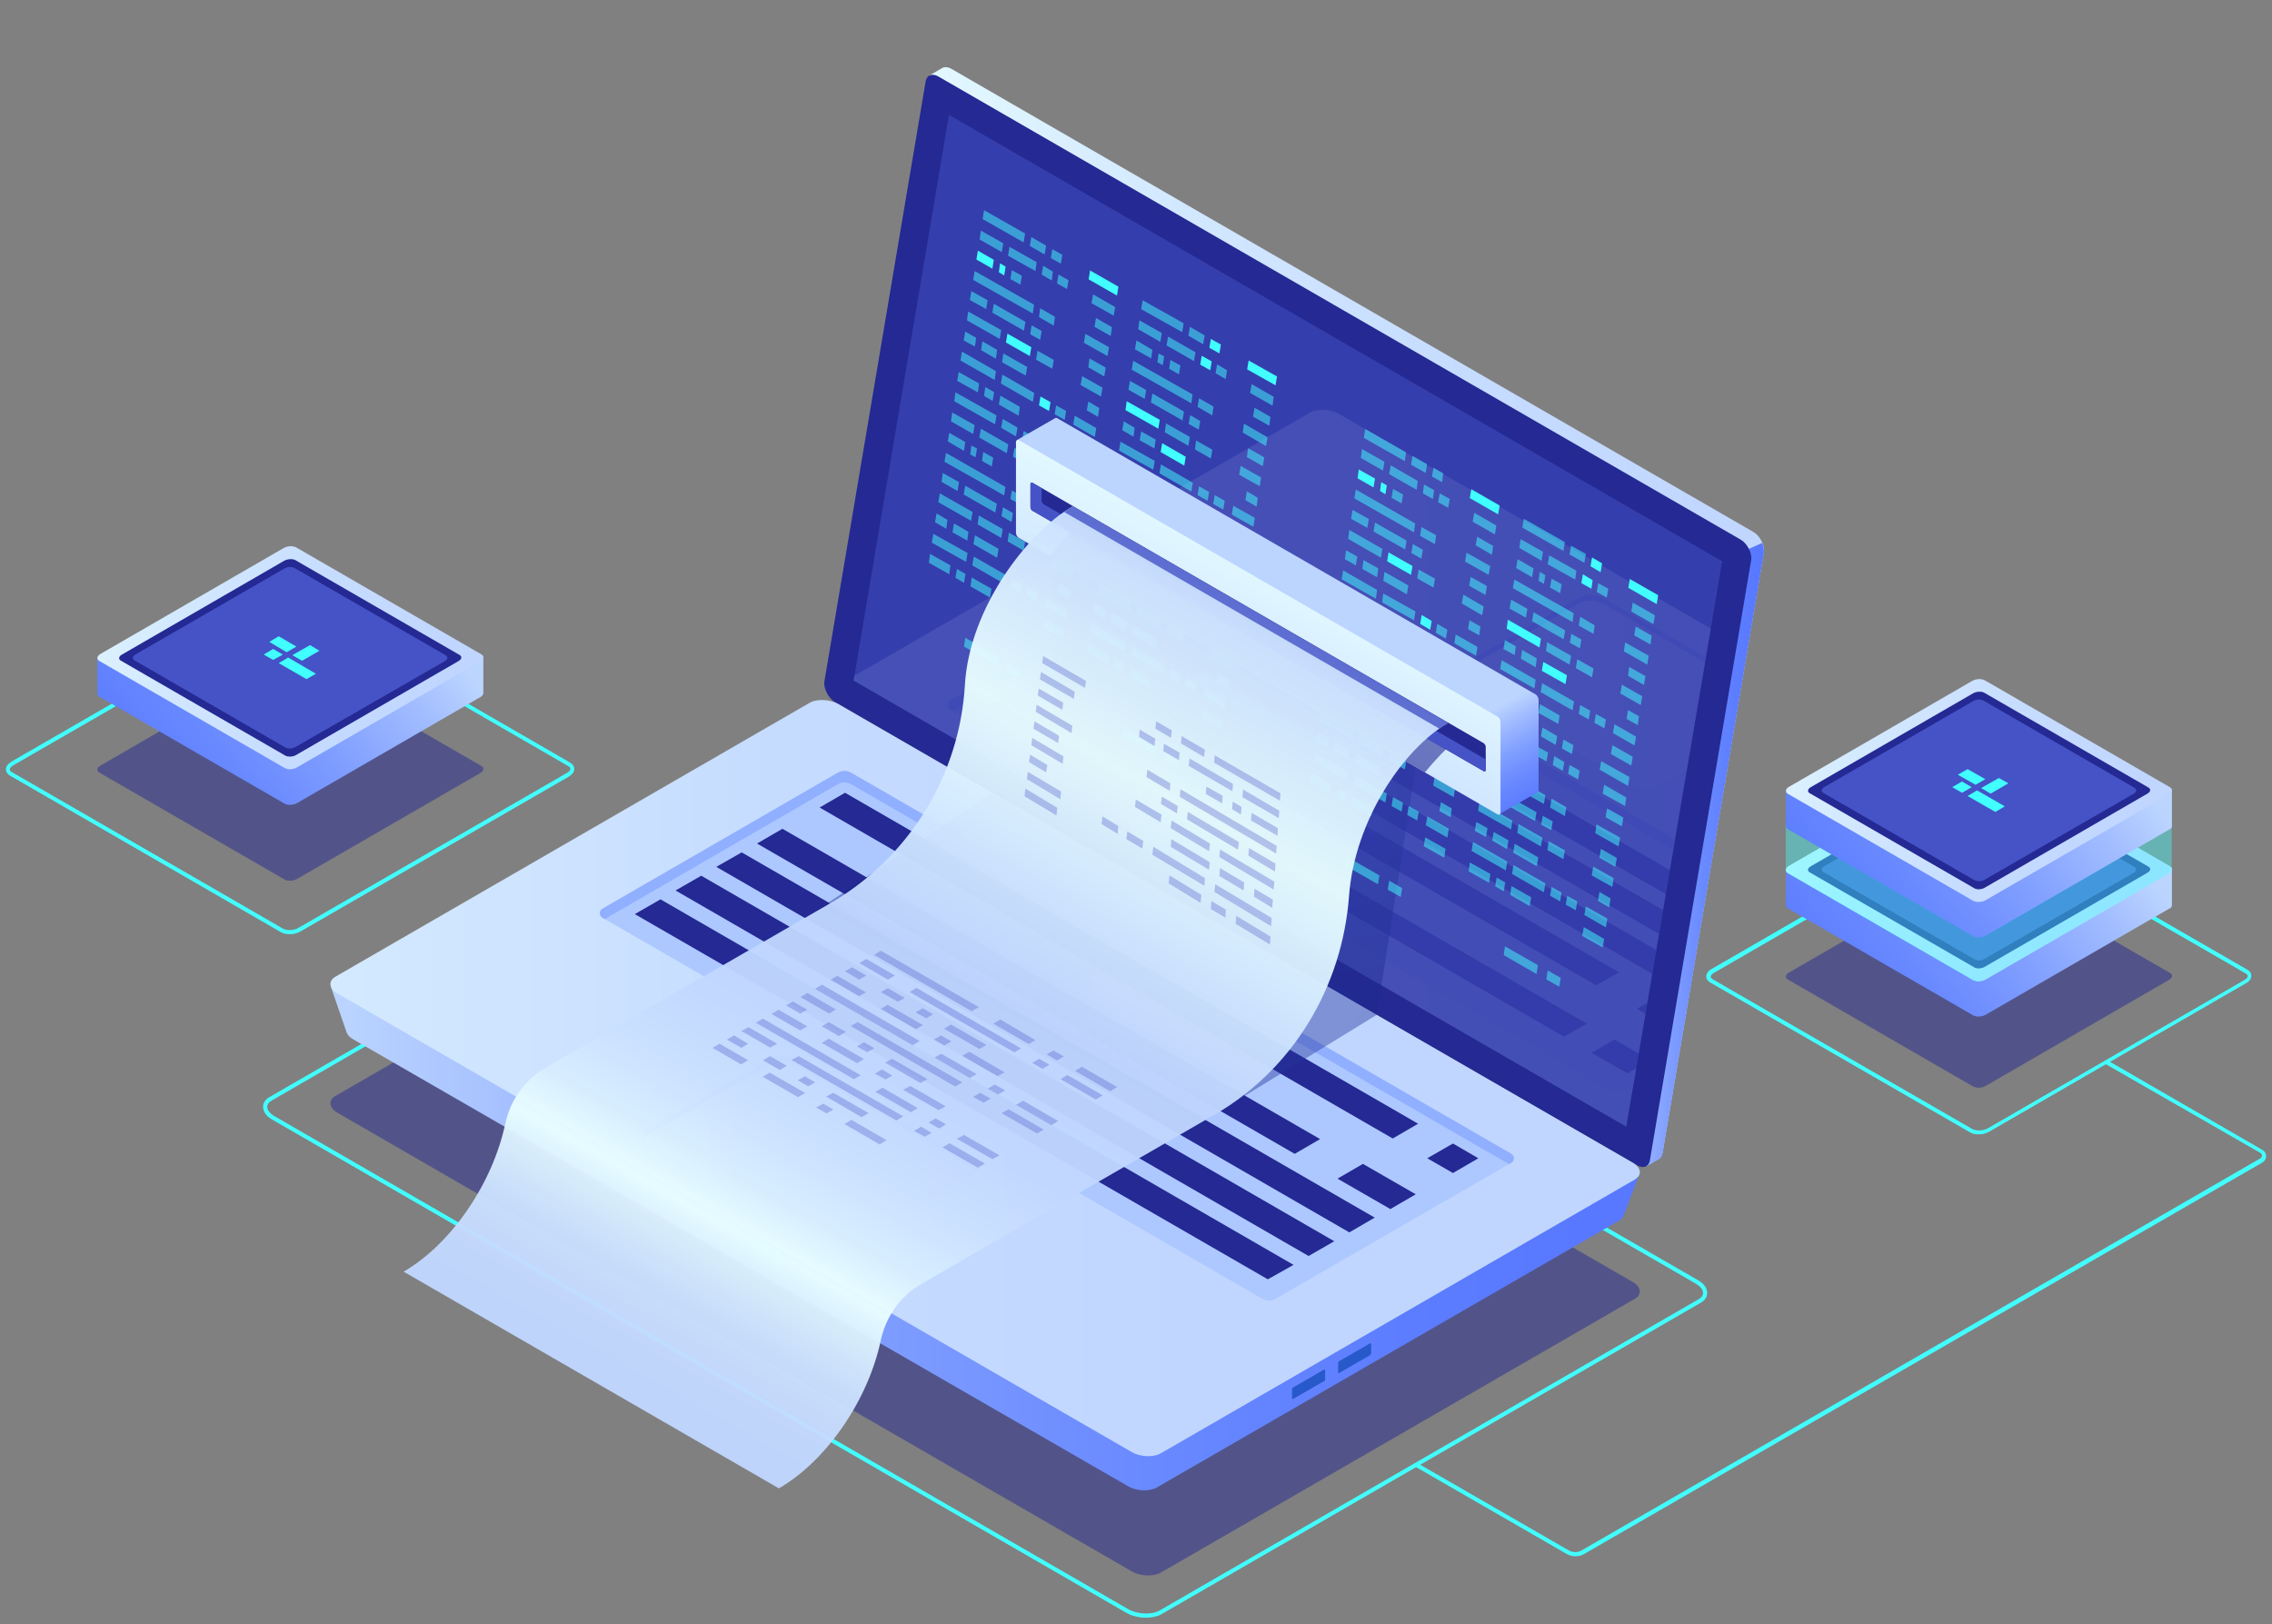 <?xml version="1.0" encoding="utf-8"?>
<!-- Generator: Adobe Illustrator 19.0.0, SVG Export Plug-In . SVG Version: 6.00 Build 0)  -->
<svg version="1.1" id="Layer_1" xmlns="http://www.w3.org/2000/svg" xmlns:xlink="http://www.w3.org/1999/xlink" x="0px" y="0px"
	 viewBox="0 0 769.5 550.1" style="enable-background:new 0 0 769.5 550.1;" xml:space="preserve">
<rect x="0" y="0" width="769.5" height="550.1" fill="#808080" stroke="none"/>
<style type="text/css">
	.st0{opacity:0.5;fill:#242993;}
	.st1{fill:#42FFFF;}
	.st2{fill:url(#SVGID_1_);}
	.st3{fill:url(#SVGID_2_);}
	.st4{fill:#242993;}
	.st5{fill:#4553C7;}
	.st6{fill:url(#SVGID_3_);}
	.st7{fill:url(#SVGID_5_);}
	.st8{fill:url(#SVGID_6_);}
	.st9{opacity:0.4;fill:#42FFFF;}
	.st10{fill:url(#SVGID_7_);}
	.st11{fill:url(#SVGID_8_);}
	.st12{fill:url(#SVGID_9_);}
	.st13{fill:url(#SVGID_10_);}
	.st14{opacity:0.51;}
	.st15{fill:url(#SVGID_11_);}
	.st16{fill:url(#SVGID_12_);}
	.st17{fill:#2859CB;}
	.st18{fill:#ADC8FF;}
	.st19{fill:#91AFFF;}
	.st20{fill:url(#SVGID_13_);}
	.st21{opacity:0.11;}
	.st22{clip-path:url(#SVGID_14_);}
	.st23{fill:url(#SVGID_15_);}
	.st24{fill:url(#SVGID_16_);}
	.st25{opacity:0.42;fill:url(#SVGID_17_);}
	.st26{opacity:0.42;fill:url(#SVGID_18_);}
	.st27{opacity:0.5;fill:#42FFFF;}
	.st28{fill:url(#SVGID_19_);}
	.st29{fill:url(#SVGID_20_);}
	.st30{opacity:0.6;fill:#242993;}
	.st31{opacity:0.96;fill:url(#SVGID_21_);}
	.st32{opacity:0.8;fill:#4553C7;}
	.st33{opacity:0.32;}
</style>
<g>
	<path class="st0" d="M96.4,297.9l-62.7-36.2c-1.1-0.6-0.9-1.7,0.3-2.4l62.1-35.9c1.2-0.7,3.1-0.8,4.2-0.2l62.7,36.2
		c1.1,0.6,0.9,1.7-0.3,2.4l-62.1,35.9C99.3,298.4,97.4,298.5,96.4,297.9z"/>
	<path class="st1" d="M98.1,316.4c-1.1,0-2.2-0.2-3-0.7l-91.7-53c-0.9-0.5-1.4-1.3-1.4-2.1c0-1,0.7-1.9,1.8-2.6l90.8-52.4
		c2-1.2,5-1.3,6.8-0.3l91.7,53c0.9,0.5,1.4,1.3,1.4,2.1c0,1-0.7,1.9-1.8,2.6l-90.8,52.4C100.8,316.1,99.4,316.4,98.1,316.4z
		 M95.8,314.5c1.4,0.8,3.8,0.7,5.4-0.3l90.8-52.4c0.7-0.4,1.2-0.9,1.2-1.4c0-0.4-0.4-0.8-0.7-0.9l-91.7-53c-1.4-0.8-3.8-0.7-5.4,0.3
		L4.5,259.2c-0.7,0.4-1.2,0.9-1.2,1.4c0,0.4,0.4,0.8,0.7,0.9L95.8,314.5z"/>
	<g>
		<linearGradient id="SVGID_1_" gradientUnits="userSpaceOnUse" x1="135.737" y1="199.129" x2="33.867" y2="280.817">
			<stop  offset="0" style="stop-color:#BCD5FF"/>
			<stop  offset="0.151" style="stop-color:#A3BEFF"/>
			<stop  offset="0.387" style="stop-color:#82A0FF"/>
			<stop  offset="0.612" style="stop-color:#6A8AFF"/>
			<stop  offset="0.822" style="stop-color:#5C7DFF"/>
			<stop  offset="1" style="stop-color:#5778FF"/>
		</linearGradient>
		<path class="st2" d="M163.7,234.9v-12.1l-19.7,0l-43.7-25.2c-1.1-0.6-2.9-0.5-4.2,0.2l-43.5,25.1l-19.6,0l0,12.1h0
			c0,0.4,0.2,0.7,0.7,1l62.7,36.2c1.1,0.6,2.9,0.5,4.2-0.2l62.1-35.9C163.3,235.8,163.6,235.3,163.7,234.9z"/>
		
			<linearGradient id="SVGID_2_" gradientUnits="userSpaceOnUse" x1="-146.464" y1="652.417" x2="-239.065" y2="726.673" gradientTransform="matrix(0.866 0.5 -1 0.577 934.244 -79.425)">
			<stop  offset="0" style="stop-color:#C0D6FF"/>
			<stop  offset="0.298" style="stop-color:#C5DBFF"/>
			<stop  offset="0.649" style="stop-color:#D3E9FF"/>
			<stop  offset="1" style="stop-color:#E9FFFF"/>
		</linearGradient>
		<path class="st3" d="M96.4,260.1l-62.7-36.2c-1.1-0.6-0.9-1.7,0.3-2.4l62.1-35.9c1.2-0.7,3.1-0.8,4.2-0.2l62.7,36.2
			c1.1,0.6,0.9,1.7-0.3,2.4l-62.1,35.9C99.3,260.7,97.4,260.7,96.4,260.1z"/>
		<path class="st4" d="M96.6,255.9L41,223.8c-1-0.5-0.8-1.5,0.3-2.1l55-31.8c1.1-0.6,2.8-0.7,3.7-0.2l55.6,32.1
			c1,0.5,0.8,1.5-0.3,2.1l-55,31.8C99.2,256.4,97.5,256.4,96.6,255.9z"/>
		<path class="st5" d="M96.7,253.2l-51.1-29.5c-0.9-0.5-0.8-1.4,0.2-2l50.6-29.2c1-0.6,2.5-0.6,3.4-0.1l51.1,29.5
			c0.9,0.5,0.8,1.4-0.2,2L100.1,253C99.1,253.6,97.6,253.7,96.7,253.2z"/>
	</g>
	<g>
		<polygon class="st1" points="97.1,220.9 91.2,217.4 94.4,215.5 100.4,219 		"/>
		<polygon class="st1" points="108.2,220.4 102.3,223.8 99,221.9 105,218.5 		"/>
		<polygon class="st1" points="95.8,221.7 92.5,223.5 89.3,221.7 92.5,219.8 		"/>
		<polygon class="st1" points="107,228.2 103.8,230 94.4,224.6 97.6,222.7 		"/>
	</g>
</g>
<g>
	<path class="st0" d="M668.3,368l-62.7-36.2c-1.1-0.6-0.9-1.7,0.3-2.4l62.1-35.9c1.2-0.7,3.1-0.8,4.2-0.2l62.7,36.2
		c1.1,0.6,0.9,1.7-0.3,2.4l-62.1,35.9C671.3,368.5,669.4,368.6,668.3,368z"/>
	<path class="st1" d="M670.1,384.2c-1.1,0-2.1-0.2-2.9-0.7l-87.9-50.7c-0.9-0.5-1.4-1.2-1.4-2.1c0-0.9,0.6-1.9,1.8-2.5l87-50.3
		c2-1.1,4.8-1.2,6.5-0.2l87.9,50.7c0.9,0.5,1.4,1.2,1.4,2.1c0,0.9-0.6,1.9-1.8,2.5l-87,50.3C672.7,383.9,671.4,384.2,670.1,384.2z
		 M670.5,278.5c-1,0-2.1,0.3-3,0.7l-87,50.3c-0.7,0.4-1.1,0.9-1.1,1.3c0,0.4,0.4,0.7,0.7,0.9l87.9,50.7c1.3,0.7,3.7,0.6,5.2-0.2
		l87-50.3c0.7-0.4,1.1-0.9,1.1-1.3c0-0.4-0.4-0.7-0.7-0.9l-87.9-50.7C672.1,278.6,671.3,278.5,670.5,278.5z"/>
	<g>
		<linearGradient id="SVGID_3_" gradientUnits="userSpaceOnUse" x1="707.72" y1="270.89" x2="605.85" y2="352.578">
			<stop  offset="0" style="stop-color:#BCD5FF"/>
			<stop  offset="0.151" style="stop-color:#A3BEFF"/>
			<stop  offset="0.387" style="stop-color:#82A0FF"/>
			<stop  offset="0.612" style="stop-color:#6A8AFF"/>
			<stop  offset="0.822" style="stop-color:#5C7DFF"/>
			<stop  offset="1" style="stop-color:#5778FF"/>
		</linearGradient>
		<path class="st6" d="M735.6,306.6v-12.1l-19.7,0l-43.7-25.2c-1.1-0.6-2.9-0.5-4.2,0.2l-43.5,25.1l-19.6,0l0,12.1h0
			c0,0.4,0.2,0.7,0.7,1l62.7,36.2c1.1,0.6,2.9,0.5,4.2-0.2l62.1-35.9C735.3,307.6,735.6,307.1,735.6,306.6z"/>
		
			<linearGradient id="SVGID_5_" gradientUnits="userSpaceOnUse" x1="255.549" y1="428.577" x2="162.947" y2="502.833" gradientTransform="matrix(0.866 0.5 -1 0.577 934.244 -79.425)">
			<stop  offset="0" style="stop-color:#C0D6FF"/>
			<stop  offset="0.298" style="stop-color:#C5DBFF"/>
			<stop  offset="0.649" style="stop-color:#D3E9FF"/>
			<stop  offset="1" style="stop-color:#E9FFFF"/>
		</linearGradient>
		<path class="st7" d="M668.3,331.9l-62.7-36.2c-1.1-0.6-0.9-1.7,0.3-2.4l62.1-35.9c1.2-0.7,3.1-0.8,4.2-0.2l62.7,36.2
			c1.1,0.6,0.9,1.7-0.3,2.4l-62.1,35.9C671.3,332.4,669.4,332.5,668.3,331.9z"/>
		
			<linearGradient id="SVGID_6_" gradientUnits="userSpaceOnUse" x1="255.549" y1="428.577" x2="162.947" y2="502.833" gradientTransform="matrix(0.866 0.5 -1 0.577 934.244 -79.425)">
			<stop  offset="0" style="stop-color:#C0D6FF"/>
			<stop  offset="0.298" style="stop-color:#C5DBFF"/>
			<stop  offset="0.649" style="stop-color:#D3E9FF"/>
			<stop  offset="1" style="stop-color:#E9FFFF"/>
		</linearGradient>
		<path class="st8" d="M668.3,331.9l-62.7-36.2c-1.1-0.6-0.9-1.7,0.3-2.4l62.1-35.9c1.2-0.7,3.1-0.8,4.2-0.2l62.7,36.2
			c1.1,0.6,0.9,1.7-0.3,2.4l-62.1,35.9C671.3,332.4,669.4,332.5,668.3,331.9z"/>
		<path class="st4" d="M668.6,327.6L613,295.5c-1-0.5-0.8-1.5,0.3-2.1l55-31.8c1.1-0.6,2.8-0.7,3.7-0.2l55.6,32.1
			c1,0.5,0.8,1.5-0.3,2.1l-55,31.8C671.2,328.1,669.5,328.2,668.6,327.6z"/>
		<path class="st5" d="M668.7,324.9l-51.1-29.5c-0.9-0.5-0.8-1.4,0.2-2l50.6-29.2c1-0.6,2.5-0.6,3.4-0.1l51.1,29.5
			c0.9,0.5,0.8,1.4-0.2,2l-50.6,29.2C671.1,325.4,669.6,325.5,668.7,324.9z"/>
		<g>
			<polygon class="st1" points="669.1,292.6 663.1,289.2 666.4,287.3 672.4,290.8 			"/>
			<polygon class="st1" points="680.2,292.1 674.2,295.6 671,293.7 677,290.3 			"/>
			<polygon class="st1" points="667.8,293.4 664.5,295.3 661.2,293.4 664.5,291.5 			"/>
			<polygon class="st1" points="679,299.9 675.8,301.8 666.4,296.4 669.6,294.5 			"/>
		</g>
	</g>
	<path class="st9" d="M735.7,278.3l-26.7,0.2l-36.8-21.2c-1.1-0.6-2.9-0.5-4.2,0.2l-37.3,21.5l-25.9,0.2v15.7l0,0
		c0.1,0.3,0.3,0.6,0.7,0.9l62.7,36.2c1.1,0.6,2.9,0.5,4.2-0.2l62.1-35.9c0.6-0.3,0.9-0.7,1-1.1l0,0V278.3z"/>
	<g>
		<linearGradient id="SVGID_7_" gradientUnits="userSpaceOnUse" x1="707.72" y1="244.088" x2="605.85" y2="325.776">
			<stop  offset="0" style="stop-color:#BCD5FF"/>
			<stop  offset="0.151" style="stop-color:#A3BEFF"/>
			<stop  offset="0.387" style="stop-color:#82A0FF"/>
			<stop  offset="0.612" style="stop-color:#6A8AFF"/>
			<stop  offset="0.822" style="stop-color:#5C7DFF"/>
			<stop  offset="1" style="stop-color:#5778FF"/>
		</linearGradient>
		<path class="st10" d="M735.6,279.8v-12.1l-19.7,0l-43.7-25.2c-1.1-0.6-2.9-0.5-4.2,0.2l-43.5,25.1l-19.6,0l0,12.1h0
			c0,0.4,0.2,0.7,0.7,1l62.7,36.2c1.1,0.6,2.9,0.5,4.2-0.2l62.1-35.9C735.3,280.8,735.6,280.3,735.6,279.8z"/>
		
			<linearGradient id="SVGID_8_" gradientUnits="userSpaceOnUse" x1="228.749" y1="405.368" x2="136.147" y2="479.624" gradientTransform="matrix(0.866 0.5 -1 0.577 934.244 -79.425)">
			<stop  offset="0" style="stop-color:#C0D6FF"/>
			<stop  offset="0.298" style="stop-color:#C5DBFF"/>
			<stop  offset="0.649" style="stop-color:#D3E9FF"/>
			<stop  offset="1" style="stop-color:#E9FFFF"/>
		</linearGradient>
		<path class="st11" d="M668.3,305.1l-62.7-36.2c-1.1-0.6-0.9-1.7,0.3-2.4l62.1-35.9c1.2-0.7,3.1-0.8,4.2-0.2l62.7,36.2
			c1.1,0.6,0.9,1.7-0.3,2.4l-62.1,35.9C671.3,305.6,669.4,305.7,668.3,305.1z"/>
		<path class="st4" d="M668.6,300.8L613,268.7c-1-0.5-0.8-1.5,0.3-2.1l55-31.8c1.1-0.6,2.8-0.7,3.7-0.2l55.6,32.1
			c1,0.5,0.8,1.5-0.3,2.1l-55,31.8C671.2,301.3,669.5,301.4,668.6,300.8z"/>
		<path class="st5" d="M668.7,298.1l-51.1-29.5c-0.9-0.5-0.8-1.4,0.2-2l50.6-29.2c1-0.6,2.5-0.6,3.4-0.1l51.1,29.5
			c0.9,0.5,0.8,1.4-0.2,2L672.1,298C671.1,298.6,669.6,298.6,668.7,298.1z"/>
		<g>
			<polygon class="st1" points="669.1,265.8 663.1,262.4 666.4,260.5 672.4,263.9 			"/>
			<polygon class="st1" points="680.2,265.3 674.2,268.8 671,266.9 677,263.5 			"/>
			<polygon class="st1" points="667.8,266.6 664.5,268.5 661.2,266.6 664.5,264.7 			"/>
			<polygon class="st1" points="679,273.1 675.8,275 666.4,269.6 669.6,267.7 			"/>
		</g>
	</g>
</g>
<path class="st1" d="M533.5,527.1c-1,0-2-0.3-2.9-0.8l-51.5-29.7l0.7-1.2l51.5,29.7c1.4,0.8,3,0.8,4.4,0l229.9-132.8
	c0.3-0.2,0.5-0.5,0.5-0.9c0-0.4-0.2-0.7-0.5-0.9L713,360.3l0.7-1.2l52.6,30.4c0.7,0.4,1.2,1.2,1.2,2.1c0,0.9-0.4,1.6-1.2,2.1
	L536.4,526.4C535.5,526.9,534.5,527.1,533.5,527.1z"/>
<g>
	<g>
		<g>
			<g>
				<g>
					
						<linearGradient id="SVGID_9_" gradientUnits="userSpaceOnUse" x1="911.573" y1="208.917" x2="1225.472" y2="208.917" gradientTransform="matrix(-1 0 0 1 1508.979 0)">
						<stop  offset="0" style="stop-color:#C0D6FF"/>
						<stop  offset="0.298" style="stop-color:#C5DBFF"/>
						<stop  offset="0.649" style="stop-color:#D3E9FF"/>
						<stop  offset="1" style="stop-color:#E9FFFF"/>
					</linearGradient>
					<path class="st12" d="M283.6,228.4l34-201.7l-2.7-1.2l4.1-2.4l0,0c0.8-0.5,1.9-0.5,3.2,0.2l271.7,156.9
						c2.2,1.3,3.9,4.6,3.5,6.9l-34.3,203.3c-0.2,1.1-0.7,1.8-1.4,2.1l0,0l-4,2.3l-0.7-3.8l0.2,0.1L287.1,235.3
						C284.9,234.1,283.2,230.7,283.6,228.4z"/>
					
						<linearGradient id="SVGID_10_" gradientUnits="userSpaceOnUse" x1="911.575" y1="289.418" x2="965.475" y2="289.418" gradientTransform="matrix(-1 0 0 1 1508.979 0)">
						<stop  offset="0" style="stop-color:#5778FF"/>
						<stop  offset="0.178" style="stop-color:#5C7DFF"/>
						<stop  offset="0.388" style="stop-color:#6A8AFF"/>
						<stop  offset="0.613" style="stop-color:#82A0FF"/>
						<stop  offset="0.849" style="stop-color:#A3BEFF"/>
						<stop  offset="1" style="stop-color:#BCD5FF"/>
					</linearGradient>
					<path class="st13" d="M592.3,185.9l4.5-2c0.5,1.1,0.7,2.3,0.6,3.4l-34.3,203.3c-0.2,1.1-0.7,1.8-1.4,2.1l0,0l-4,2.3l-0.7-3.8
						l0.2,0.1l-13.7-7.9L592.3,185.9z"/>
					<path class="st4" d="M282.8,237.8l271.7,156.9c2.1,1.2,3.9,0.5,4.3-1.7l34.3-203.3c0.4-2.3-1.3-5.6-3.5-6.9L317.8,25.9
						c-2.1-1.2-3.9-0.5-4.3,1.7l-34.3,203.3C278.9,233.2,280.6,236.5,282.8,237.8z"/>
					<g class="st14">
						<polygon class="st5" points="321.4,38.9 583.3,190.1 550.8,381.6 289.1,230.5 						"/>
					</g>
				</g>
				<g>
					<path class="st1" d="M388.1,547.9c-2.3,0-4.8-0.6-6.7-1.7l-289.2-167c-2-1.1-3.1-2.7-3.1-4.3c0-1.4,0.8-2.6,2.3-3.4
						l182.5-105.4c3.1-1.8,8.4-1.6,12,0.5l289.2,167c2,1.1,3.1,2.7,3.1,4.3c0,1.4-0.8,2.6-2.3,3.4L393.4,546.7
						C392,547.5,390.1,547.9,388.1,547.9z M279.2,266.2c-1.7,0-3.4,0.3-4.6,1L92.1,372.7c-1.1,0.6-1.6,1.4-1.6,2.2
						c0,1.1,0.9,2.2,2.4,3.1l289.2,167c3.2,1.8,7.9,2,10.6,0.5l182.5-105.4c1.1-0.6,1.6-1.4,1.6-2.2c0-1.1-0.9-2.2-2.4-3.1
						l-289.2-167C283.5,266.8,281.3,266.2,279.2,266.2z"/>
					<path class="st0" d="M114.3,376.9l269,155.3c2.9,1.7,7.4,1.9,9.9,0.4l160.5-92.7c2.5-1.5,2.2-4-0.7-5.7L284,278.9
						c-2.9-1.7-7.4-1.9-9.9-0.4l-160.5,92.7C111.1,372.6,111.4,375.2,114.3,376.9z"/>
					
						<linearGradient id="SVGID_11_" gradientUnits="userSpaceOnUse" x1="953.629" y1="379.911" x2="1396.957" y2="379.911" gradientTransform="matrix(-1 0 0 1 1508.979 0)">
						<stop  offset="0" style="stop-color:#5778FF"/>
						<stop  offset="0.178" style="stop-color:#5C7DFF"/>
						<stop  offset="0.388" style="stop-color:#6A8AFF"/>
						<stop  offset="0.613" style="stop-color:#82A0FF"/>
						<stop  offset="0.849" style="stop-color:#A3BEFF"/>
						<stop  offset="1" style="stop-color:#BCD5FF"/>
					</linearGradient>
					<path class="st15" d="M112,334l14.8,7.7l148.7-85.8c2.5-1.4,6.8-1.3,9.7,0.4l256.5,148.1c2.5-1.4,13.6-6.8,13.6-6.8l-5.4,14.1
						c0,0,0,0,0,0c-0.2,0.6-0.7,1.2-1.5,1.7l-156.6,90.4c-2.5,1.4-6.8,1.3-9.7-0.4L119.6,352c-1.2-0.7-1.9-1.5-2.2-2.3l0,0L112,334z
						"/>
					
						<linearGradient id="SVGID_12_" gradientUnits="userSpaceOnUse" x1="1102.588" y1="365.128" x2="1546.153" y2="365.128" gradientTransform="matrix(-1 0 0 1 1508.979 0)">
						<stop  offset="0" style="stop-color:#C0D6FF"/>
						<stop  offset="0.298" style="stop-color:#C5DBFF"/>
						<stop  offset="0.649" style="stop-color:#D3E9FF"/>
						<stop  offset="1" style="stop-color:#E9FFFF"/>
					</linearGradient>
					<path class="st16" d="M114.3,336.5l269,155.3c2.9,1.7,7.4,1.9,9.9,0.4l160.5-92.7c2.5-1.5,2.2-4-0.7-5.7L284,238.5
						c-2.9-1.7-7.4-1.9-9.9-0.4l-160.5,92.7C111.1,332.2,111.4,334.8,114.3,336.5z"/>
					<path class="st17" d="M464.4,458.2v-2.9c0-0.3-0.2-0.4-0.4-0.3l-10.4,6c-0.2,0.1-0.4,0.4-0.4,0.7v3c0,0.3,0.2,0.4,0.4,0.3
						l10.4-6C464.2,458.8,464.4,458.5,464.4,458.2z"/>
					<path class="st17" d="M448.8,467.2v-3c0-0.3-0.2-0.4-0.4-0.3l-10.4,6c-0.2,0.1-0.4,0.4-0.4,0.7v2.9c0,0.3,0.2,0.4,0.4,0.3
						l10.4-6C448.7,467.8,448.8,467.4,448.8,467.2z"/>
					<path class="st18" d="M511.9,390.8l-223.5-129c-1.5-0.9-3.3-0.9-4.8,0l-79.6,46c-1.1,0.7-1.1,2.3,0,3l223.4,129
						c1.5,0.9,3.3,0.9,4.8,0l79.7-46C513,393.1,513,391.5,511.9,390.8z"/>
					<path class="st19" d="M511.9,393.8l-0.8,0.5L288.4,265.7c-1.5-0.9-3.3-0.9-4.8,0l-78.8,45.6l-0.8-0.5c-1.1-0.7-1.1-2.3,0-3
						l79.6-46c1.5-0.9,3.3-0.9,4.8,0l223.5,129C513,391.5,513,393.1,511.9,393.8z"/>
					<g>
						<polygon class="st4" points="277.6,273.5 471.7,385.6 480.3,380.6 286.2,268.5 						"/>
						<polygon class="st4" points="256.4,285.7 438.5,390.8 447.1,385.8 265,280.7 						"/>
						<polygon class="st4" points="242.6,293.6 457,417.4 465.6,412.4 251.2,288.7 						"/>
						<polygon class="st4" points="228.8,301.6 443.2,425.4 451.9,420.4 237.5,296.6 						"/>
						<polygon class="st4" points="215,309.6 429.4,433.3 438.1,428.4 223.7,304.6 						"/>
						<polygon class="st4" points="483.4,392.3 492.1,397.3 500.7,392.3 492.1,387.3 						"/>
						<polygon class="st4" points="453,399.2 470.9,409.5 479.5,404.5 461.6,394.2 						"/>
					</g>
					
						<linearGradient id="SVGID_13_" gradientUnits="userSpaceOnUse" x1="1177.706" y1="390.309" x2="1291.245" y2="390.309" gradientTransform="matrix(-1 0 0 1 1508.979 0)">
						<stop  offset="0" style="stop-color:#C0D6FF"/>
						<stop  offset="0.298" style="stop-color:#C5DBFF"/>
						<stop  offset="0.649" style="stop-color:#D3E9FF"/>
						<stop  offset="1" style="stop-color:#E9FFFF"/>
					</linearGradient>
					<path class="st20" d="M279.8,422.1l-60.3-34.8c-2.4-1.4-2.4-3.6,0-4.9l41.2-23.8c2.4-1.4,6.2-1.4,8.5,0l60.3,34.8
						c2.4,1.4,2.4,3.6,0,4.9l-41.2,23.8C285.9,423.4,282.1,423.4,279.8,422.1z"/>
					<path class="st19" d="M329.5,395.4l-60.3-34.8c-2.4-1.4-6.2-1.4-8.5,0l-41.2,23.8c-0.7,0.4-1.2,0.9-1.5,1.5
						c-0.6-1.2-0.1-2.5,1.5-3.5l41.2-23.8c2.4-1.4,6.2-1.4,8.5,0l60.3,34.8c1.6,0.9,2.1,2.3,1.5,3.5
						C330.7,396.3,330.2,395.8,329.5,395.4z"/>
				</g>
			</g>
			<g class="st21">
				<defs>
					<polygon id="SVGID_4_" class="st21" points="321.4,38.9 583.3,190.1 550.8,381.6 289.1,230.5 					"/>
				</defs>
				<clipPath id="SVGID_14_">
					<use xlink:href="#SVGID_4_"  style="overflow:visible;"/>
				</clipPath>
				<g class="st22">
					
						<linearGradient id="SVGID_15_" gradientUnits="userSpaceOnUse" x1="933.121" y1="266.814" x2="1376.686" y2="266.814" gradientTransform="matrix(-1 0 0 1 1508.979 0)">
						<stop  offset="0" style="stop-color:#C0D6FF"/>
						<stop  offset="0.298" style="stop-color:#C5DBFF"/>
						<stop  offset="0.649" style="stop-color:#D3E9FF"/>
						<stop  offset="1" style="stop-color:#E9FFFF"/>
					</linearGradient>
					<path class="st23" d="M283.8,238.2l269,155.3c2.9,1.7,7.4,1.9,9.9,0.4l160.5-92.7c2.5-1.5,2.2-4-0.7-5.7l-269-155.3
						c-2.9-1.7-7.4-1.9-9.9-0.4l-160.5,92.7C280.5,233.9,280.8,236.5,283.8,238.2z"/>
					
						<linearGradient id="SVGID_16_" gradientUnits="userSpaceOnUse" x1="903.927" y1="234.253" x2="1017.467" y2="234.253" gradientTransform="matrix(-1 0 0 1 1508.979 0)">
						<stop  offset="0" style="stop-color:#C0D6FF"/>
						<stop  offset="0.298" style="stop-color:#C5DBFF"/>
						<stop  offset="0.649" style="stop-color:#D3E9FF"/>
						<stop  offset="1" style="stop-color:#E9FFFF"/>
					</linearGradient>
					<path class="st24" d="M553.5,266l-60.3-34.8c-2.4-1.4-2.4-3.6,0-4.9l41.2-23.8c2.4-1.4,6.2-1.4,8.5,0l60.3,34.8
						c2.4,1.4,2.4,3.6,0,4.9L562.1,266C559.7,267.4,555.9,267.4,553.5,266z"/>
					<path class="st19" d="M603.3,239.3L543,204.5c-2.4-1.4-6.2-1.4-8.5,0l-41.2,23.8c-0.7,0.4-1.2,0.9-1.5,1.5
						c-0.6-1.2-0.1-2.5,1.5-3.5l41.2-23.8c2.4-1.4,6.2-1.4,8.5,0l60.3,34.8c1.6,0.9,2.1,2.3,1.5,3.5
						C604.5,240.2,604,239.7,603.3,239.3z"/>
					<g>
						<path class="st18" d="M629.8,320.4l-223.5-129c-1.5-0.9-3.3-0.9-4.8,0l-79.6,46c-1.1,0.7-1.1,2.3,0,3l223.4,129
							c1.5,0.9,3.3,0.9,4.8,0l79.7-46C630.9,322.7,630.9,321,629.8,320.4z"/>
						<path class="st19" d="M629.8,323.4l-0.8,0.5L406.3,195.2c-1.5-0.9-3.3-0.9-4.8,0l-78.8,45.6l-0.8-0.5c-1.1-0.7-1.1-2.3,0-3
							l79.6-46c1.5-0.9,3.3-0.9,4.8,0l223.5,129C630.9,321,630.9,322.7,629.8,323.4z"/>
						<g>
							<polygon class="st4" points="342.7,234.3 537.4,346.7 529.7,351.1 335,238.7 							"/>
							<polygon class="st4" points="363.2,222.4 548.3,329.3 540.6,333.7 355.5,226.9 							"/>
							<polygon class="st4" points="562.1,337.2 579.4,347.2 571.7,351.7 554.4,341.7 							"/>
							<polygon class="st4" points="546.8,352.1 558.9,359.1 551.2,363.5 539.1,356.6 							"/>
							<polygon class="st4" points="376.1,215 592.2,339.8 584.5,344.2 368.4,219.4 							"/>
							<polygon class="st4" points="388.9,207.6 605.1,332.4 597.4,336.8 381.2,212 							"/>
							<polygon class="st4" points="401.8,200.1 618,325 610.2,329.4 394.1,204.6 							"/>
						</g>
					</g>
				</g>
			</g>
		</g>
	</g>
	
		<radialGradient id="SVGID_17_" cx="1082.831" cy="323.91" r="127.161" gradientTransform="matrix(-1 0 0 1 1508.979 0)" gradientUnits="userSpaceOnUse">
		<stop  offset="0" style="stop-color:#2B3AA5"/>
		<stop  offset="1" style="stop-color:#182484"/>
	</radialGradient>
	<polygon class="st25" points="408.3,379.3 466.3,343.7 336,268.5 274.5,309.8 	"/>
	
		<radialGradient id="SVGID_18_" cx="1055.02" cy="266.705" r="97.334" gradientTransform="matrix(-1 0 0 1 1508.979 0)" gradientUnits="userSpaceOnUse">
		<stop  offset="0" style="stop-color:#2B3AA5"/>
		<stop  offset="1" style="stop-color:#182484"/>
	</radialGradient>
	<polygon class="st26" points="466.3,343.7 479.5,259.8 357.3,189.7 357.3,280.6 	"/>
	<g>
		<polygon class="st27" points="475.8,156.2 461.9,148.3 462.4,145.3 476.2,153.2 		"/>
		<polygon class="st27" points="482.9,160.2 477.9,157.4 478.4,154.4 483.3,157.2 		"/>
		<polygon class="st27" points="488.4,163.3 485,161.4 485.5,158.4 488.8,160.3 		"/>
		<polygon class="st27" points="468.4,159.4 460.9,155.1 461.3,152.1 468.9,156.4 		"/>
		<polygon class="st27" points="479.8,165.9 470.5,160.6 471,157.6 480.2,162.9 		"/>
		<polygon class="st27" points="485.3,169 481.9,167.1 482.3,164.1 485.7,166 		"/>
		<polygon class="st27" points="490.5,172 487.1,170.1 487.6,167.1 491,169 		"/>
		<polygon class="st1" points="465.2,165.1 459.8,162 460.2,159 465.7,162.1 		"/>
		<polygon class="st1" points="469.2,167.4 467.4,166.3 467.8,163.3 469.7,164.4 		"/>
		<polygon class="st27" points="474.7,170.5 471.3,168.6 471.8,165.6 475.2,167.5 		"/>
		<polygon class="st27" points="478.9,180.3 458.7,168.8 459.2,165.8 479.3,177.3 		"/>
		<polygon class="st27" points="486,184.3 481,181.5 481.4,178.5 486.4,181.3 		"/>
		<polygon class="st27" points="463.1,178.8 457.6,175.7 458.1,172.7 463.6,175.8 		"/>
		<polygon class="st27" points="475.9,186.1 465.2,180 465.7,177 476.4,183.1 		"/>
		<polygon class="st27" points="481.4,189.2 478,187.3 478.5,184.3 481.9,186.2 		"/>
		<polygon class="st27" points="467.7,188.9 456.6,182.5 457,179.5 468.2,185.9 		"/>
		<polygon class="st1" points="477.9,194.7 469.8,190.1 470.3,187.1 478.4,191.7 		"/>
		<polygon class="st27" points="485.5,199 480,195.9 480.5,192.9 486,196 		"/>
		<polygon class="st27" points="459.2,191.5 455.5,189.4 455.9,186.4 459.7,188.5 		"/>
		<polygon class="st27" points="466.4,195.5 461.4,192.7 461.8,189.7 466.8,192.5 		"/>
		<polygon class="st27" points="476.5,201.3 468.5,196.7 468.9,193.7 477,198.3 		"/>
		<polygon class="st27" points="466,202.8 454.4,196.2 454.9,193.2 466.4,199.8 		"/>
		<polygon class="st27" points="478.9,210.1 468.1,204 468.5,201 479.4,207.1 		"/>
		<polygon class="st1" points="484.4,213.3 481,211.3 481.5,208.3 484.9,210.3 		"/>
		<polygon class="st27" points="489.7,216.3 486.3,214.3 486.8,211.3 490.2,213.3 		"/>
		<polygon class="st27" points="460.3,207 453.3,203 453.8,200 460.7,204 		"/>
		<polygon class="st1" points="497.8,168.7 507.4,174.2 507.9,171.2 498.3,165.7 		"/>
		<polygon class="st27" points="498.8,176.7 506.3,181 506.8,178 499.3,173.7 		"/>
		<polygon class="st27" points="499.8,184.7 505.3,187.9 505.7,184.9 500.3,181.8 		"/>
		<polygon class="st27" points="496.2,190.2 504.2,194.7 504.7,191.7 496.7,187.2 		"/>
		<polygon class="st27" points="497.6,198.4 503.1,201.5 503.6,198.5 498.1,195.4 		"/>
		<polygon class="st27" points="495.1,204.4 502,208.4 502.5,205.4 495.6,201.4 		"/>
		<polygon class="st27" points="497.2,213.1 501,215.2 501.4,212.2 497.7,210.1 		"/>
		<polygon class="st27" points="492.6,217.9 499.9,222.1 500.4,219.1 493,214.9 		"/>
		<polygon class="st27" points="491.9,225 498.8,228.9 499.3,225.9 492.4,222 		"/>
		<polygon class="st27" points="465.3,209.9 462.4,208.2 462.8,205.2 465.8,206.9 		"/>
		<polygon class="st27" points="474.1,214.8 467.4,211.1 467.9,208.1 474.5,211.8 		"/>
		<polygon class="st27" points="529.5,186.6 515.6,178.7 516.1,175.7 530,183.6 		"/>
		<polygon class="st27" points="536.6,190.6 531.6,187.8 532.1,184.8 537.1,187.6 		"/>
		<polygon class="st1" points="542.1,193.8 538.7,191.8 539.2,188.8 542.6,190.8 		"/>
		<polygon class="st27" points="522.1,189.9 514.6,185.6 515,182.6 522.6,186.9 		"/>
		<polygon class="st27" points="533.5,196.3 524.2,191.1 524.7,188.1 533.9,193.3 		"/>
		<polygon class="st1" points="539,199.4 535.6,197.5 536.1,194.5 539.4,196.5 		"/>
		<polygon class="st27" points="544.2,202.4 540.8,200.5 541.3,197.5 544.7,199.4 		"/>
		<polygon class="st27" points="518.9,195.5 513.5,192.4 514,189.4 519.4,192.5 		"/>
		<polygon class="st27" points="522.9,197.8 521.1,196.7 521.5,193.7 523.4,194.8 		"/>
		<polygon class="st27" points="528.4,200.9 525,199 525.5,196 528.9,197.9 		"/>
		<polygon class="st27" points="532.6,210.7 512.4,199.2 512.9,196.3 533,207.7 		"/>
		<polygon class="st27" points="539.7,214.7 534.7,211.9 535.2,208.9 540.1,211.8 		"/>
		<polygon class="st27" points="516.8,209.2 511.3,206.1 511.8,203.1 517.3,206.2 		"/>
		<polygon class="st27" points="529.6,216.5 518.9,210.4 519.4,207.4 530.1,213.5 		"/>
		<polygon class="st27" points="535.1,219.6 531.7,217.7 532.2,214.7 535.6,216.6 		"/>
		<polygon class="st1" points="521.4,219.3 510.3,212.9 510.7,209.9 521.9,216.3 		"/>
		<polygon class="st27" points="531.6,225.1 523.6,220.5 524,217.5 532.1,222.1 		"/>
		<polygon class="st27" points="539.2,229.4 533.7,226.3 534.2,223.3 539.7,226.4 		"/>
		<polygon class="st27" points="513,221.9 509.2,219.8 509.7,216.8 513.4,218.9 		"/>
		<polygon class="st27" points="520.1,226 515.1,223.1 515.5,220.1 520.5,223 		"/>
		<polygon class="st1" points="530.2,231.7 522.2,227.2 522.7,224.2 530.7,228.7 		"/>
		<polygon class="st27" points="519.7,233.2 508.1,226.6 508.6,223.6 520.1,230.2 		"/>
		<polygon class="st27" points="532.6,240.6 521.8,234.4 522.3,231.4 533.1,237.6 		"/>
		<polygon class="st27" points="538.1,243.7 534.7,241.8 535.2,238.8 538.6,240.7 		"/>
		<polygon class="st27" points="543.4,246.7 540,244.8 540.5,241.8 543.9,243.7 		"/>
		<polygon class="st27" points="514,237.4 507,233.5 507.5,230.5 514.4,234.4 		"/>
		<polygon class="st1" points="551.5,199.1 561.1,204.6 561.6,201.6 552,196.1 		"/>
		<polygon class="st27" points="552.5,207.1 560,211.4 560.5,208.4 553,204.1 		"/>
		<polygon class="st27" points="553.5,215.2 559,218.3 559.4,215.3 554,212.2 		"/>
		<polygon class="st27" points="550,220.6 557.9,225.1 558.4,222.1 550.4,217.6 		"/>
		<polygon class="st27" points="551.4,228.9 556.8,232 557.3,229 551.8,225.9 		"/>
		<polygon class="st27" points="548.8,234.9 555.7,238.8 556.2,235.8 549.3,231.9 		"/>
		<polygon class="st27" points="550.9,243.5 554.7,245.6 555.1,242.6 551.4,240.5 		"/>
		<polygon class="st27" points="546.3,248.3 553.6,252.5 554.1,249.5 546.8,245.3 		"/>
		<polygon class="st27" points="545.6,255.4 552.5,259.3 553,256.3 546.1,252.4 		"/>
		<polygon class="st1" points="519,240.3 516.1,238.6 516.6,235.6 519.5,237.3 		"/>
		<polygon class="st27" points="527.8,245.2 521.1,241.5 521.6,238.5 528.2,242.3 		"/>
		<polygon class="st27" points="466.1,217.8 452.2,209.9 452.7,206.9 466.6,214.8 		"/>
		<polygon class="st27" points="473.2,221.8 468.2,219 468.7,216 473.7,218.8 		"/>
		<polygon class="st27" points="478.7,225 475.3,223 475.8,220 479.2,222 		"/>
		<polygon class="st27" points="458.7,221.1 451.2,216.8 451.6,213.8 459.2,218.1 		"/>
		<polygon class="st27" points="470.1,227.5 460.8,222.3 461.3,219.3 470.5,224.5 		"/>
		<polygon class="st27" points="475.6,230.6 472.2,228.7 472.7,225.7 476.1,227.7 		"/>
		<polygon class="st27" points="480.8,233.6 477.4,231.7 477.9,228.7 481.3,230.6 		"/>
		<polygon class="st27" points="455.6,226.7 450.1,223.6 450.6,220.6 456,223.7 		"/>
		<polygon class="st27" points="459.5,229 457.7,227.9 458.1,224.9 460,226 		"/>
		<polygon class="st27" points="465,232.1 461.7,230.2 462.1,227.2 465.5,229.1 		"/>
		<polygon class="st27" points="469.2,241.9 449,230.5 449.5,227.5 469.6,238.9 		"/>
		<polygon class="st27" points="476.3,245.9 471.3,243.1 471.8,240.1 476.7,243 		"/>
		<polygon class="st27" points="453.4,240.4 447.9,237.3 448.4,234.3 453.9,237.4 		"/>
		<polygon class="st27" points="466.2,247.7 455.5,241.6 456,238.6 466.7,244.7 		"/>
		<polygon class="st27" points="471.7,250.8 468.3,248.9 468.8,245.9 472.2,247.8 		"/>
		<polygon class="st27" points="458,250.5 446.9,244.1 447.3,241.1 458.5,247.5 		"/>
		<polygon class="st27" points="468.2,256.3 460.2,251.7 460.6,248.7 468.7,253.3 		"/>
		<polygon class="st27" points="475.8,260.6 470.3,257.5 470.8,254.5 476.3,257.6 		"/>
		<polygon class="st27" points="449.6,253.1 445.8,251 446.3,248 450,250.1 		"/>
		<polygon class="st27" points="456.7,257.2 451.7,254.3 452.2,251.3 457.1,254.2 		"/>
		<polygon class="st27" points="466.8,262.9 458.8,258.4 459.3,255.4 467.3,259.9 		"/>
		<polygon class="st27" points="456.3,264.4 444.7,257.8 445.2,254.8 456.7,261.4 		"/>
		<polygon class="st27" points="469.2,271.8 458.4,265.6 458.9,262.6 469.7,268.8 		"/>
		<polygon class="st27" points="474.7,274.9 471.3,273 471.8,270 475.2,271.9 		"/>
		<polygon class="st27" points="480,277.9 476.6,276 477.1,273 480.5,274.9 		"/>
		<polygon class="st27" points="450.6,268.6 443.6,264.7 444.1,261.7 451,265.6 		"/>
		<polygon class="st27" points="488.1,230.3 497.7,235.8 498.2,232.8 488.6,227.3 		"/>
		<polygon class="st27" points="489.1,238.3 496.7,242.6 497.1,239.6 489.6,235.3 		"/>
		<polygon class="st27" points="490.1,246.4 495.6,249.5 496,246.5 490.6,243.4 		"/>
		<polygon class="st27" points="486.6,251.8 494.5,256.3 495,253.3 487,248.8 		"/>
		<polygon class="st27" points="488,260.1 493.4,263.2 493.9,260.2 488.4,257.1 		"/>
		<polygon class="st27" points="485.4,266.1 492.4,270 492.8,267 485.9,263.1 		"/>
		<polygon class="st27" points="487.5,274.7 491.3,276.8 491.7,273.8 488,271.7 		"/>
		<polygon class="st27" points="482.9,279.5 490.2,283.7 490.7,280.7 483.4,276.5 		"/>
		<polygon class="st27" points="482.2,286.6 489.1,290.5 489.6,287.5 482.7,283.6 		"/>
		<polygon class="st27" points="455.6,271.5 452.7,269.8 453.2,266.8 456.1,268.5 		"/>
		<polygon class="st27" points="464.4,276.4 457.7,272.7 458.2,269.7 464.8,273.5 		"/>
		<polygon class="st27" points="466.7,299.5 455.5,293.1 456,290.1 467.2,296.5 		"/>
		<polygon class="st27" points="474.4,303.8 470,301.3 470.5,298.3 474.9,300.8 		"/>
		<polygon class="st27" points="519.8,248.2 506,240.3 506.4,237.3 520.3,245.2 		"/>
		<polygon class="st27" points="526.9,252.3 521.9,249.4 522.4,246.4 527.4,249.3 		"/>
		<polygon class="st27" points="532.4,255.4 529,253.5 529.5,250.5 532.9,252.4 		"/>
		<polygon class="st27" points="512.4,251.5 504.9,247.2 505.4,244.2 512.9,248.5 		"/>
		<polygon class="st27" points="523.8,257.9 514.5,252.7 515,249.7 524.3,254.9 		"/>
		<polygon class="st27" points="529.3,261.1 525.9,259.1 526.4,256.1 529.8,258.1 		"/>
		<polygon class="st27" points="534.5,264 531.1,262.1 531.6,259.1 535,261 		"/>
		<polygon class="st27" points="509.3,257.1 503.8,254 504.3,251 509.7,254.1 		"/>
		<polygon class="st27" points="513.3,259.4 511.4,258.3 511.9,255.3 513.7,256.4 		"/>
		<polygon class="st27" points="518.8,262.5 515.4,260.6 515.8,257.6 519.2,259.5 		"/>
		<polygon class="st27" points="522.9,272.3 502.7,260.9 503.2,257.9 523.4,269.3 		"/>
		<polygon class="st27" points="530,276.4 525,273.5 525.5,270.5 530.5,273.4 		"/>
		<polygon class="st27" points="507.1,270.8 501.7,267.7 502.1,264.7 507.6,267.8 		"/>
		<polygon class="st27" points="519.9,278.1 509.2,272 509.7,269 520.4,275.1 		"/>
		<polygon class="st27" points="525.4,281.2 522,279.3 522.5,276.3 525.9,278.2 		"/>
		<polygon class="st27" points="511.8,280.9 500.6,274.6 501.1,271.6 512.2,277.9 		"/>
		<polygon class="st27" points="521.9,286.7 513.9,282.1 514.3,279.1 522.4,283.7 		"/>
		<polygon class="st27" points="529.5,291 524.1,287.9 524.5,284.9 530,288 		"/>
		<polygon class="st27" points="503.3,283.5 499.5,281.4 500,278.4 503.8,280.5 		"/>
		<polygon class="st27" points="510.4,287.6 505.4,284.7 505.9,281.8 510.9,284.6 		"/>
		<polygon class="st27" points="520.5,293.4 512.5,288.8 513,285.8 521,290.4 		"/>
		<polygon class="st27" points="510,294.8 498.4,288.2 498.9,285.2 510.5,291.8 		"/>
		<polygon class="st27" points="522.9,302.2 512.1,296 512.6,293 523.4,299.2 		"/>
		<polygon class="st27" points="528.4,305.3 525,303.4 525.5,300.4 528.9,302.3 		"/>
		<polygon class="st27" points="533.7,308.3 530.3,306.4 530.8,303.4 534.2,305.3 		"/>
		<polygon class="st27" points="504.3,299 497.4,295.1 497.8,292.1 504.8,296 		"/>
		<polygon class="st27" points="541.8,260.7 551.4,266.2 551.9,263.2 542.3,257.8 		"/>
		<polygon class="st27" points="542.8,268.8 550.4,273 550.8,270.1 543.3,265.8 		"/>
		<polygon class="st27" points="543.8,276.8 549.3,279.9 549.8,276.9 544.3,273.8 		"/>
		<polygon class="st27" points="540.3,282.2 548.2,286.7 548.7,283.7 540.7,279.2 		"/>
		<polygon class="st27" points="541.7,290.5 547.1,293.6 547.6,290.6 542.2,287.5 		"/>
		<polygon class="st27" points="539.1,296.5 546.1,300.4 546.5,297.4 539.6,293.5 		"/>
		<polygon class="st27" points="541.2,305.1 545,307.3 545.5,304.3 541.7,302.1 		"/>
		<polygon class="st27" points="536.6,309.9 543.9,314.1 544.4,311.1 537.1,307 		"/>
		<polygon class="st27" points="535.9,317 542.8,320.9 543.3,318 536.4,314 		"/>
		<polygon class="st27" points="509.3,301.9 506.4,300.2 506.9,297.2 509.8,298.9 		"/>
		<polygon class="st27" points="518.1,306.9 511.5,303.1 511.9,300.1 518.6,303.9 		"/>
		<polygon class="st27" points="520.4,329.9 509.3,323.5 509.7,320.5 520.9,326.9 		"/>
		<polygon class="st27" points="528.1,334.2 523.7,331.7 524.2,328.7 528.6,331.2 		"/>
	</g>
	<g>
		<polygon class="st27" points="346.7,82.1 332.8,74.2 333.3,71.2 347.2,79.1 		"/>
		<polygon class="st27" points="353.8,86.2 348.8,83.3 349.3,80.3 354.3,83.2 		"/>
		<polygon class="st27" points="359.3,89.3 355.9,87.4 356.4,84.4 359.8,86.3 		"/>
		<polygon class="st27" points="339.3,85.4 331.8,81.1 332.2,78.1 339.8,82.4 		"/>
		<polygon class="st27" points="350.7,91.8 341.4,86.6 341.9,83.6 351.1,88.8 		"/>
		<polygon class="st27" points="356.2,95 352.8,93 353.3,90 356.6,92 		"/>
		<polygon class="st27" points="361.4,97.9 358,96 358.5,93 361.9,94.9 		"/>
		<polygon class="st1" points="336.1,91 330.7,87.9 331.2,84.9 336.6,88 		"/>
		<polygon class="st1" points="340.1,93.3 338.3,92.2 338.7,89.2 340.6,90.3 		"/>
		<polygon class="st27" points="345.6,96.4 342.2,94.5 342.7,91.5 346.1,93.4 		"/>
		<polygon class="st27" points="349.8,106.2 329.6,94.8 330.1,91.8 350.2,103.2 		"/>
		<polygon class="st27" points="356.9,110.3 351.9,107.4 352.3,104.4 357.3,107.3 		"/>
		<polygon class="st27" points="334,104.7 328.5,101.6 329,98.6 334.5,101.7 		"/>
		<polygon class="st27" points="346.8,112 336.1,105.9 336.6,102.9 347.3,109 		"/>
		<polygon class="st27" points="352.3,115.1 348.9,113.2 349.4,110.2 352.8,112.1 		"/>
		<polygon class="st27" points="338.6,114.8 327.5,108.5 327.9,105.5 339.1,111.8 		"/>
		<polygon class="st1" points="348.8,120.6 340.7,116 341.2,113 349.3,117.6 		"/>
		<polygon class="st27" points="356.4,124.9 350.9,121.8 351.4,118.8 356.9,121.9 		"/>
		<polygon class="st27" points="330.2,117.4 326.4,115.3 326.9,112.3 330.6,114.4 		"/>
		<polygon class="st27" points="337.3,121.5 332.3,118.6 332.7,115.6 337.7,118.5 		"/>
		<polygon class="st27" points="347.4,127.2 339.4,122.7 339.8,119.7 347.9,124.3 		"/>
		<polygon class="st27" points="336.9,128.7 325.3,122.1 325.8,119.1 337.3,125.7 		"/>
		<polygon class="st27" points="349.8,136.1 339,129.9 339.5,126.9 350.3,133.1 		"/>
		<polygon class="st1" points="355.3,139.2 351.9,137.3 352.4,134.3 355.8,136.2 		"/>
		<polygon class="st27" points="360.6,142.2 357.2,140.3 357.7,137.3 361.1,139.2 		"/>
		<polygon class="st27" points="331.2,132.9 324.2,129 324.7,126 331.6,129.9 		"/>
		<polygon class="st1" points="368.7,94.6 378.3,100.1 378.8,97.1 369.2,91.6 		"/>
		<polygon class="st27" points="369.7,102.7 377.2,106.9 377.7,104 370.2,99.7 		"/>
		<polygon class="st27" points="370.7,110.7 376.2,113.8 376.6,110.8 371.2,107.7 		"/>
		<polygon class="st27" points="367.1,116.1 375.1,120.6 375.6,117.6 367.6,113.1 		"/>
		<polygon class="st27" points="368.6,124.4 374,127.5 374.5,124.5 369,121.4 		"/>
		<polygon class="st27" points="366,130.4 372.9,134.3 373.4,131.3 366.5,127.4 		"/>
		<polygon class="st27" points="368.1,139 371.9,141.2 372.3,138.2 368.6,136 		"/>
		<polygon class="st27" points="363.5,143.8 370.8,148 371.3,145 364,140.8 		"/>
		<polygon class="st27" points="362.8,150.9 369.7,154.8 370.2,151.8 363.3,147.9 		"/>
		<polygon class="st27" points="336.2,135.8 333.3,134.1 333.7,131.1 336.7,132.8 		"/>
		<polygon class="st27" points="345,140.8 338.3,137 338.8,134 345.4,137.8 		"/>
		<polygon class="st27" points="400.4,112.5 386.5,104.7 387,101.7 400.9,109.5 		"/>
		<polygon class="st27" points="407.5,116.6 402.5,113.7 403,110.7 408,113.6 		"/>
		<polygon class="st1" points="413,119.7 409.6,117.8 410.1,114.8 413.5,116.7 		"/>
		<polygon class="st27" points="393,115.8 385.5,111.5 385.9,108.5 393.5,112.8 		"/>
		<polygon class="st27" points="404.4,122.3 395.1,117 395.6,114 404.9,119.3 		"/>
		<polygon class="st1" points="409.9,125.4 406.5,123.5 407,120.5 410.4,122.4 		"/>
		<polygon class="st27" points="415.1,128.4 411.7,126.4 412.2,123.4 415.6,125.4 		"/>
		<polygon class="st27" points="389.9,121.4 384.4,118.3 384.9,115.3 390.3,118.5 		"/>
		<polygon class="st27" points="393.8,123.7 392,122.7 392.4,119.7 394.3,120.7 		"/>
		<polygon class="st27" points="399.3,126.8 396,124.9 396.4,121.9 399.8,123.8 		"/>
		<polygon class="st27" points="403.5,136.6 383.3,125.2 383.8,122.2 403.9,133.6 		"/>
		<polygon class="st27" points="410.6,140.7 405.6,137.8 406.1,134.9 411,137.7 		"/>
		<polygon class="st27" points="387.7,135.1 382.2,132 382.7,129 388.2,132.1 		"/>
		<polygon class="st27" points="400.5,142.4 389.8,136.3 390.3,133.3 401,139.4 		"/>
		<polygon class="st27" points="406,145.5 402.6,143.6 403.1,140.6 406.5,142.6 		"/>
		<polygon class="st1" points="392.3,145.2 381.2,138.9 381.6,135.9 392.8,142.2 		"/>
		<polygon class="st27" points="402.5,151 394.5,146.4 394.9,143.4 403,148 		"/>
		<polygon class="st27" points="410.1,155.3 404.7,152.2 405.1,149.2 410.6,152.3 		"/>
		<polygon class="st27" points="383.9,147.9 380.1,145.7 380.6,142.7 384.3,144.9 		"/>
		<polygon class="st27" points="391,151.9 386,149.1 386.5,146.1 391.4,148.9 		"/>
		<polygon class="st1" points="401.1,157.7 393.1,153.1 393.6,150.1 401.6,154.7 		"/>
		<polygon class="st27" points="390.6,159.1 379,152.6 379.5,149.6 391.1,156.1 		"/>
		<polygon class="st27" points="403.5,166.5 392.7,160.3 393.2,157.3 404,163.5 		"/>
		<polygon class="st27" points="409,169.6 405.6,167.7 406.1,164.7 409.5,166.6 		"/>
		<polygon class="st27" points="414.3,172.6 410.9,170.7 411.4,167.7 414.8,169.6 		"/>
		<polygon class="st27" points="384.9,163.3 377.9,159.4 378.4,156.4 385.3,160.3 		"/>
		<polygon class="st1" points="422.4,125.1 432,130.5 432.5,127.5 422.9,122.1 		"/>
		<polygon class="st27" points="423.4,133.1 431,137.4 431.4,134.4 423.9,130.1 		"/>
		<polygon class="st27" points="424.4,141.1 429.9,144.2 430.3,141.2 424.9,138.1 		"/>
		<polygon class="st27" points="420.9,146.5 428.8,151.1 429.3,148.1 421.3,143.5 		"/>
		<polygon class="st27" points="422.3,154.8 427.7,157.9 428.2,154.9 422.7,151.8 		"/>
		<polygon class="st27" points="419.7,160.8 426.7,164.7 427.1,161.7 420.2,157.8 		"/>
		<polygon class="st27" points="421.8,169.4 425.6,171.6 426,168.6 422.3,166.4 		"/>
		<polygon class="st27" points="417.2,174.3 424.5,178.4 425,175.4 417.7,171.3 		"/>
		<polygon class="st27" points="416.5,181.3 423.4,185.3 423.9,182.3 417,178.3 		"/>
		<polygon class="st1" points="389.9,166.2 387,164.5 387.5,161.5 390.4,163.2 		"/>
		<polygon class="st27" points="398.7,171.2 392,167.4 392.5,164.4 399.1,168.2 		"/>
		<polygon class="st27" points="337,143.7 323.2,135.9 323.6,132.9 337.5,140.7 		"/>
		<polygon class="st27" points="344.1,147.8 339.1,144.9 339.6,141.9 344.6,144.8 		"/>
		<polygon class="st27" points="349.6,150.9 346.2,149 346.7,146 350.1,147.9 		"/>
		<polygon class="st27" points="329.6,147 322.1,142.7 322.5,139.7 330.1,144 		"/>
		<polygon class="st27" points="341,153.5 331.7,148.2 332.2,145.2 341.5,150.5 		"/>
		<polygon class="st27" points="346.5,156.6 343.1,154.7 343.6,151.7 347,153.6 		"/>
		<polygon class="st27" points="351.7,159.6 348.3,157.6 348.8,154.6 352.2,156.6 		"/>
		<polygon class="st27" points="326.5,152.7 321,149.5 321.5,146.6 326.9,149.7 		"/>
		<polygon class="st27" points="330.4,154.9 328.6,153.9 329,150.9 330.9,151.9 		"/>
		<polygon class="st27" points="335.9,158 332.6,156.1 333,153.1 336.4,155 		"/>
		<polygon class="st27" points="340.1,167.8 319.9,156.4 320.4,153.4 340.5,164.9 		"/>
		<polygon class="st27" points="347.2,171.9 342.2,169 342.7,166.1 347.7,168.9 		"/>
		<polygon class="st27" points="324.3,166.3 318.9,163.2 319.3,160.2 324.8,163.3 		"/>
		<polygon class="st27" points="337.1,173.6 326.4,167.5 326.9,164.5 337.6,170.6 		"/>
		<polygon class="st27" points="342.6,176.8 339.2,174.8 339.7,171.8 343.1,173.8 		"/>
		<polygon class="st27" points="328.9,176.4 317.8,170.1 318.3,167.1 329.4,173.4 		"/>
		<polygon class="st27" points="339.1,182.2 331.1,177.6 331.5,174.6 339.6,179.2 		"/>
		<polygon class="st27" points="346.7,186.5 341.3,183.4 341.7,180.4 347.2,183.5 		"/>
		<polygon class="st27" points="320.5,179.1 316.7,176.9 317.2,173.9 320.9,176.1 		"/>
		<polygon class="st27" points="327.6,183.1 322.6,180.3 323.1,177.3 328,180.1 		"/>
		<polygon class="st27" points="337.7,188.9 329.7,184.3 330.2,181.3 338.2,185.9 		"/>
		<polygon class="st27" points="327.2,190.3 315.6,183.8 316.1,180.8 327.7,187.3 		"/>
		<polygon class="st27" points="340.1,197.7 329.3,191.5 329.8,188.5 340.6,194.7 		"/>
		<polygon class="st27" points="345.6,200.8 342.2,198.9 342.7,195.9 346.1,197.8 		"/>
		<polygon class="st27" points="350.9,203.8 347.5,201.9 348,198.9 351.4,200.8 		"/>
		<polygon class="st27" points="321.5,194.5 314.6,190.6 315,187.6 321.9,191.5 		"/>
		<polygon class="st27" points="359,156.3 368.6,161.7 369.1,158.7 359.5,153.3 		"/>
		<polygon class="st27" points="360,164.3 367.6,168.6 368,165.6 360.5,161.3 		"/>
		<polygon class="st27" points="361,172.3 366.5,175.4 367,172.4 361.5,169.3 		"/>
		<polygon class="st27" points="357.5,177.7 365.4,182.3 365.9,179.3 357.9,174.7 		"/>
		<polygon class="st27" points="358.9,186 364.3,189.1 364.8,186.1 359.3,183 		"/>
		<polygon class="st27" points="356.3,192 363.3,195.9 363.7,192.9 356.8,189 		"/>
		<polygon class="st27" points="358.4,200.6 362.2,202.8 362.7,199.8 358.9,197.6 		"/>
		<polygon class="st27" points="353.8,205.5 361.1,209.6 361.6,206.6 354.3,202.5 		"/>
		<polygon class="st27" points="353.1,212.5 360,216.5 360.5,213.5 353.6,209.5 		"/>
		<polygon class="st27" points="326.5,197.4 323.6,195.7 324.1,192.7 327,194.4 		"/>
		<polygon class="st27" points="335.3,202.4 328.7,198.6 329.1,195.6 335.8,199.4 		"/>
		<polygon class="st27" points="337.6,225.4 326.5,219 326.9,216 338.1,222.4 		"/>
		<polygon class="st27" points="345.3,229.8 340.9,227.3 341.4,224.3 345.8,226.8 		"/>
		<polygon class="st27" points="390.7,174.2 376.9,166.3 377.3,163.3 391.2,171.2 		"/>
		<polygon class="st27" points="397.8,178.2 392.8,175.4 393.3,172.4 398.3,175.2 		"/>
		<polygon class="st27" points="403.3,181.3 399.9,179.4 400.4,176.4 403.8,178.3 		"/>
		<polygon class="st27" points="383.3,177.4 375.8,173.1 376.3,170.1 383.8,174.4 		"/>
		<polygon class="st27" points="394.7,183.9 385.5,178.6 385.9,175.6 395.2,180.9 		"/>
		<polygon class="st27" points="400.2,187 396.8,185.1 397.3,182.1 400.7,184 		"/>
		<polygon class="st27" points="405.4,190 402.1,188.1 402.5,185.1 405.9,187 		"/>
		<polygon class="st27" points="380.2,183.1 374.7,180 375.2,177 380.6,180.1 		"/>
		<polygon class="st27" points="384.2,185.3 382.3,184.3 382.8,181.3 384.6,182.3 		"/>
		<polygon class="st27" points="389.7,188.5 386.3,186.5 386.7,183.5 390.1,185.5 		"/>
		<polygon class="st27" points="393.8,198.3 373.6,186.8 374.1,183.8 394.3,195.3 		"/>
		<polygon class="st27" points="400.9,202.3 395.9,199.5 396.4,196.5 401.4,199.3 		"/>
		<polygon class="st27" points="378,196.8 372.6,193.6 373,190.7 378.5,193.8 		"/>
		<polygon class="st27" points="390.8,204 380.1,198 380.6,195 391.3,201 		"/>
		<polygon class="st27" points="396.3,207.2 393,205.2 393.4,202.2 396.8,204.2 		"/>
		<polygon class="st27" points="382.7,206.8 371.5,200.5 372,197.5 383.1,203.8 		"/>
		<polygon class="st27" points="392.9,212.6 384.8,208 385.2,205.1 393.3,209.6 		"/>
		<polygon class="st27" points="400.4,216.9 395,213.8 395.4,210.8 400.9,214 		"/>
		<polygon class="st27" points="374.2,209.5 370.4,207.3 370.9,204.3 374.7,206.5 		"/>
		<polygon class="st27" points="381.3,213.5 376.3,210.7 376.8,207.7 381.8,210.5 		"/>
		<polygon class="st27" points="391.4,219.3 383.4,214.7 383.9,211.7 391.9,216.3 		"/>
		<polygon class="st27" points="380.9,220.7 369.3,214.2 369.8,211.2 381.4,217.8 		"/>
		<polygon class="st27" points="393.8,228.1 383,222 383.5,219 394.3,225.1 		"/>
		<polygon class="st27" points="399.3,231.2 396,229.3 396.4,226.3 399.8,228.2 		"/>
		<polygon class="st27" points="404.6,234.2 401.2,232.3 401.7,229.3 405.1,231.2 		"/>
		<polygon class="st27" points="375.2,225 368.3,221 368.7,218 375.7,222 		"/>
		<polygon class="st27" points="412.7,186.7 422.3,192.1 422.8,189.1 413.2,183.7 		"/>
		<polygon class="st27" points="413.7,194.7 421.3,199 421.7,196 414.2,191.7 		"/>
		<polygon class="st27" points="414.7,202.7 420.2,205.8 420.7,202.8 415.2,199.7 		"/>
		<polygon class="st27" points="411.2,208.2 419.1,212.7 419.6,209.7 411.7,205.2 		"/>
		<polygon class="st27" points="412.6,216.4 418,219.5 418.5,216.5 413.1,213.4 		"/>
		<polygon class="st27" points="410.1,222.4 417,226.4 417.4,223.4 410.5,219.4 		"/>
		<polygon class="st27" points="412.1,231.1 415.9,233.2 416.4,230.2 412.6,228.1 		"/>
		<polygon class="st27" points="407.5,235.9 414.8,240 415.3,237 408,232.9 		"/>
		<polygon class="st27" points="406.8,242.9 413.7,246.9 414.2,243.9 407.3,240 		"/>
		<polygon class="st27" points="380.3,227.8 377.3,226.2 377.8,223.2 380.7,224.8 		"/>
		<polygon class="st27" points="389,232.8 382.4,229 382.8,226 389.5,229.8 		"/>
		<polygon class="st27" points="391.4,255.8 380.2,249.5 380.6,246.5 391.8,252.8 		"/>
		<polygon class="st27" points="399,260.2 394.6,257.7 395.1,254.7 399.5,257.2 		"/>
	</g>
	<g>
		<g>
			
				<linearGradient id="SVGID_19_" gradientUnits="userSpaceOnUse" x1="1019.977" y1="294.805" x2="1105.717" y2="140.417" gradientTransform="matrix(-1 0 0 1 1508.979 0)">
				<stop  offset="0" style="stop-color:#5778FF"/>
				<stop  offset="3.979178e-02" style="stop-color:#5C7DFF"/>
				<stop  offset="8.669901e-02" style="stop-color:#6A8AFF"/>
				<stop  offset="0.137" style="stop-color:#82A0FF"/>
				<stop  offset="0.19" style="stop-color:#A3BEFF"/>
				<stop  offset="0.224" style="stop-color:#BCD5FF"/>
			</linearGradient>
			<path class="st28" d="M344.5,149l12.9-7.4v0c0.2-0.1,0.4-0.1,0.6,0l162.1,93.6c0.5,0.3,1,1.1,1,1.8v30.6c0,0.3-0.1,0.6-0.3,0.7
				l0,0l0,0c0,0,0,0,0,0l-13.1,7.5l-0.1-14.8l-149.5-86.3c-0.5-0.3-1-1.1-1-1.8v-10.5L344.5,149z"/>
			
				<linearGradient id="SVGID_20_" gradientUnits="userSpaceOnUse" x1="1125.308" y1="295.352" x2="1068.239" y2="183.789" gradientTransform="matrix(-1 0 0 1 1508.979 0)">
				<stop  offset="0" style="stop-color:#C0D6FF"/>
				<stop  offset="0.298" style="stop-color:#C5DBFF"/>
				<stop  offset="0.649" style="stop-color:#D3E9FF"/>
				<stop  offset="1" style="stop-color:#E9FFFF"/>
			</linearGradient>
			<path class="st29" d="M345.1,182.2l162.1,93.6c0.5,0.3,1,0,1-0.7v-30.6c0-0.7-0.4-1.5-1-1.8l-162.1-93.6c-0.5-0.3-1,0-1,0.7v30.6
				C344.1,181.1,344.5,181.9,345.1,182.2z"/>
			<path class="st30" d="M367.4,176l126.2,74.2c-3.9,3.4-7.6,7.2-11,11.4l-127.1-73.4C359.2,183.7,363.2,179.6,367.4,176z"/>
			<path class="st4" d="M349.7,173l152.8,88.2c0.4,0.2,0.7,0,0.7-0.5v-7.7c0-0.5-0.3-1-0.7-1.3l-152.8-88.2c-0.4-0.2-0.7,0-0.7,0.5
				v7.7C349,172.3,349.3,172.8,349.7,173z"/>
			<path class="st5" d="M349.7,163.6l3.1,1.8v4.1c0,0.5,0.3,1,0.7,1.3l149.7,86.4v3.5c0,0.5-0.3,0.7-0.7,0.5L349.7,173
				c-0.4-0.2-0.7-0.8-0.7-1.3v-7.7C349,163.6,349.3,163.4,349.7,163.6z"/>
		</g>
		
			<linearGradient id="SVGID_21_" gradientUnits="userSpaceOnUse" x1="1279.556" y1="495.892" x2="1098.179" y2="174.509" gradientTransform="matrix(-1 0 0 1 1508.979 0)">
			<stop  offset="0" style="stop-color:#C0D6FF"/>
			<stop  offset="7.816905e-02" style="stop-color:#C3D9FF"/>
			<stop  offset="0.134" style="stop-color:#CCE2FF"/>
			<stop  offset="0.183" style="stop-color:#DCF2FF"/>
			<stop  offset="0.212" style="stop-color:#E9FFFF"/>
			<stop  offset="0.256" style="stop-color:#D8EEFF"/>
			<stop  offset="0.315" style="stop-color:#CBE1FF"/>
			<stop  offset="0.387" style="stop-color:#C2D8FF"/>
			<stop  offset="0.514" style="stop-color:#C0D6FF"/>
			<stop  offset="0.624" style="stop-color:#D0E6FF"/>
			<stop  offset="0.755" style="stop-color:#E9FFFF"/>
			<stop  offset="1" style="stop-color:#C0D6FF"/>
		</linearGradient>
		<path class="st31" d="M263.8,504.1l-127.1-73.4l0,0c16.4-9.5,30.2-30.2,34.4-50c1.7-8,6.6-15,13.7-19.1l96.1-55.5
			c26.8-15.4,44.1-43.3,45.9-74.1c1.5-26,21.2-51.7,36.5-60.5l0,0l127.1,73.4l0,0c-15.1,8.7-31.6,33-33.5,58.6
			c-2.3,30.8-19,58.8-45.8,74.2L312,434.9c-7.1,4.1-12,11.1-13.7,19.1C294.1,473.9,280.2,494.6,263.8,504.1L263.8,504.1z"/>
		<path class="st32" d="M363.4,171.5l127.1,73.4c-1,0.6-2,1.2-3,1.9l0,0l-127.1-73.4C361.4,172.7,362.4,172.1,363.4,171.5z"/>
	</g>
	<g class="st33">
		<polygon class="st5" points="411.2,258.3 433.5,271.2 433.7,268.7 411.4,255.8 		"/>
		<polygon class="st5" points="400,251.8 407.8,256.4 408.1,253.9 400.2,249.3 		"/>
		<polygon class="st5" points="391.3,246.8 396.6,249.9 396.9,247.4 391.6,244.3 		"/>
		<polygon class="st5" points="420.8,270 433.1,277.1 433.3,274.6 421,267.4 		"/>
		<polygon class="st5" points="402.6,259.4 417.4,268 417.6,265.5 402.9,256.9 		"/>
		<polygon class="st5" points="394,254.4 399.3,257.5 399.5,254.9 394.2,251.9 		"/>
		<polygon class="st5" points="385.8,249.6 391,252.7 391.3,250.2 386,247.1 		"/>
		<polygon class="st5" points="423.7,277.9 432.7,283.1 432.8,280.5 423.9,275.3 		"/>
		<polygon class="st5" points="417.3,274.1 420.3,275.9 420.5,273.3 417.5,271.5 		"/>
		<polygon class="st5" points="408.4,268.9 413.9,272.1 414.1,269.5 408.6,266.4 		"/>
		<polygon class="st5" points="399.6,269.9 432.2,289.1 432.4,286.5 399.8,267.3 		"/>
		<polygon class="st5" points="388.3,263.2 396.2,267.9 396.4,265.3 388.6,260.7 		"/>
		<polygon class="st5" points="422.8,289.8 431.8,295.2 432,292.5 423,287.2 		"/>
		<polygon class="st5" points="402,277.5 419.3,287.8 419.6,285.2 402.3,275 		"/>
		<polygon class="st5" points="393.2,272.3 398.6,275.5 398.9,273 393.5,269.8 		"/>
		<polygon class="st5" points="413,290.3 431.4,301.3 431.6,298.6 413.2,287.7 		"/>
		<polygon class="st5" points="396.5,280.5 409.5,288.3 409.8,285.7 396.8,277.9 		"/>
		<polygon class="st5" points="384.4,273.3 393.1,278.5 393.4,275.9 384.7,270.8 		"/>
		<polygon class="st5" points="424.7,303.7 430.9,307.5 431.1,304.7 424.9,301 		"/>
		<polygon class="st5" points="413,296.7 421.2,301.6 421.4,298.9 413.2,294 		"/>
		<polygon class="st5" points="396.5,286.8 409.5,294.6 409.7,292 396.7,284.2 		"/>
		<polygon class="st5" points="411.3,302.1 430.5,313.7 430.7,310.9 411.6,299.5 		"/>
		<polygon class="st5" points="390.3,289.5 407.9,300 408.1,297.4 390.6,286.8 		"/>
		<polygon class="st5" points="381.5,284.2 386.9,287.4 387.2,284.8 381.8,281.6 		"/>
		<polygon class="st5" points="373.1,279.1 378.5,282.4 378.8,279.8 373.4,276.5 		"/>
		<polygon class="st5" points="418.5,312.9 430.1,319.9 430.3,317.2 418.7,310.2 		"/>
		<polygon class="st5" points="367.5,233 353,224.6 353.3,222.2 367.8,230.6 		"/>
		<polygon class="st5" points="363.7,236.7 352.2,230.1 352.6,227.6 364,234.3 		"/>
		<polygon class="st5" points="359.8,240.4 351.5,235.6 351.8,233.2 360.1,238 		"/>
		<polygon class="st5" points="362.9,248.3 350.8,241.1 351.1,238.7 363.2,245.8 		"/>
		<polygon class="st5" points="358.4,251.7 350,246.8 350.4,244.3 358.7,249.2 		"/>
		<polygon class="st5" points="359.9,258.7 349.3,252.4 349.6,249.9 360.2,256.2 		"/>
		<polygon class="st5" points="354.3,261.6 348.5,258.1 348.9,255.6 354.7,259.1 		"/>
		<polygon class="st5" points="359.1,270.7 347.8,263.9 348.1,261.4 359.4,268.1 		"/>
		<polygon class="st5" points="357.8,276.2 347,269.7 347.3,267.1 358.1,273.6 		"/>
		<polygon class="st5" points="410.1,307.9 415,310.8 415.2,308.1 410.3,305.2 		"/>
		<polygon class="st5" points="395.8,299.2 406.6,305.8 406.9,303.1 396.1,296.5 		"/>
	</g>
	<g class="st33">
		<g>
			<g>
				<polygon class="st5" points="329.1,342.5 296,323.4 298.3,322 331.5,341.1 				"/>
				<polygon class="st5" points="348.4,353.6 336.4,346.7 338.8,345.3 350.7,352.3 				"/>
				<polygon class="st5" points="358,359.2 354.5,357.1 356.8,355.8 360.3,357.8 				"/>
				<polygon class="st5" points="376,369.6 364.1,362.7 366.4,361.3 378.4,368.2 				"/>
			</g>
			<g>
				<polygon class="st5" points="300.7,331.8 291.1,326.2 293.4,324.8 303.1,330.4 				"/>
				<polygon class="st5" points="343.5,356.4 308.1,336 310.4,334.6 345.8,355.1 				"/>
				<polygon class="st5" points="353.1,362 349.6,360 351.9,358.6 355.4,360.6 				"/>
				<polygon class="st5" points="371.1,372.4 359.2,365.5 361.5,364.1 373.5,371 				"/>
				<polygon class="st5" points="291,331.8 286.2,329 288.5,327.6 293.4,330.4 				"/>
				<polygon class="st5" points="304.1,339.3 298.3,336 300.7,334.7 306.4,338 				"/>
				<polygon class="st5" points="313.7,344.9 310.1,342.9 312.5,341.5 316,343.5 				"/>
				<polygon class="st5" points="331.7,355.3 319.7,348.4 322.1,347 334.1,353.9 				"/>
				<polygon class="st5" points="290.9,337.4 281.3,331.8 283.6,330.5 293.3,336.1 				"/>
				<polygon class="st5" points="310.2,348.6 298.3,341.7 300.6,340.3 312.6,347.2 				"/>
				<polygon class="st5" points="319.8,354.1 316.3,352.1 318.7,350.7 322.2,352.7 				"/>
				<polygon class="st5" points="337.9,364.5 325.9,357.6 328.3,356.2 340.2,363.2 				"/>
			</g>
		</g>
		<g>
			<g>
				<polygon class="st5" points="309.1,354 276,334.9 278.4,333.5 311.5,352.6 				"/>
				<polygon class="st5" points="328.4,365.1 316.5,358.2 318.8,356.9 330.8,363.8 				"/>
				<polygon class="st5" points="338,370.7 334.5,368.7 336.9,367.3 340.4,369.3 				"/>
				<polygon class="st5" points="356.1,381.1 344.1,374.2 346.5,372.8 358.4,379.7 				"/>
			</g>
			<g>
				<polygon class="st5" points="280.8,343.3 271.1,337.7 273.5,336.3 283.1,341.9 				"/>
				<polygon class="st5" points="323.5,368 288.1,347.5 290.5,346.2 325.9,366.6 				"/>
				<polygon class="st5" points="333.1,373.5 329.6,371.5 332,370.1 335.5,372.1 				"/>
				<polygon class="st5" points="351.2,383.9 339.2,377 341.6,375.7 353.5,382.6 				"/>
				<polygon class="st5" points="271,343.3 266.2,340.5 268.6,339.2 273.4,342 				"/>
				<polygon class="st5" points="284.1,350.9 278.3,347.6 280.7,346.2 286.5,349.5 				"/>
				<polygon class="st5" points="293.7,356.4 290.2,354.4 292.6,353 296.1,355 				"/>
				<polygon class="st5" points="311.7,366.8 299.8,359.9 302.1,358.6 314.1,365.5 				"/>
				<polygon class="st5" points="271,349 261.3,343.4 263.7,342 273.4,347.6 				"/>
				<polygon class="st5" points="290.3,360.1 278.3,353.2 280.7,351.8 292.6,358.7 				"/>
				<polygon class="st5" points="299.9,365.6 296.3,363.6 298.7,362.2 302.2,364.3 				"/>
				<polygon class="st5" points="317.9,376 305.9,369.1 308.3,367.8 320.3,374.7 				"/>
			</g>
		</g>
		<g>
			<g>
				<polygon class="st5" points="289.2,365.5 256,346.4 258.4,345 291.5,364.2 				"/>
				<polygon class="st5" points="308.5,376.7 296.5,369.8 298.9,368.4 310.8,375.3 				"/>
				<polygon class="st5" points="318.1,382.2 314.5,380.2 316.9,378.8 320.4,380.8 				"/>
				<polygon class="st5" points="336.1,392.6 324.1,385.7 326.5,384.4 338.5,391.3 				"/>
			</g>
			<g>
				<polygon class="st5" points="260.8,354.8 251.1,349.2 253.5,347.9 263.2,353.5 				"/>
				<polygon class="st5" points="303.6,379.5 268.1,359 270.5,357.7 305.9,378.1 				"/>
				<polygon class="st5" points="313.2,385 309.6,383 312,381.6 315.5,383.7 				"/>
				<polygon class="st5" points="331.2,395.5 319.2,388.6 321.6,387.2 333.6,394.1 				"/>
				<polygon class="st5" points="251.1,354.9 246.2,352.1 248.6,350.7 253.4,353.5 				"/>
				<polygon class="st5" points="264.1,362.4 258.4,359.1 260.8,357.7 266.5,361 				"/>
				<polygon class="st5" points="273.7,367.9 270.2,365.9 272.6,364.5 276.1,366.6 				"/>
				<polygon class="st5" points="291.8,378.4 279.8,371.4 282.2,370.1 294.2,377 				"/>
				<polygon class="st5" points="251,360.5 241.3,354.9 243.7,353.5 253.4,359.1 				"/>
				<polygon class="st5" points="270.3,371.6 258.3,364.7 260.7,363.3 272.7,370.2 				"/>
				<polygon class="st5" points="279.9,377.1 276.4,375.1 278.8,373.8 282.3,375.8 				"/>
				<polygon class="st5" points="297.9,387.6 286,380.7 288.4,379.3 300.3,386.2 				"/>
			</g>
		</g>
	</g>
</g>
</svg>

